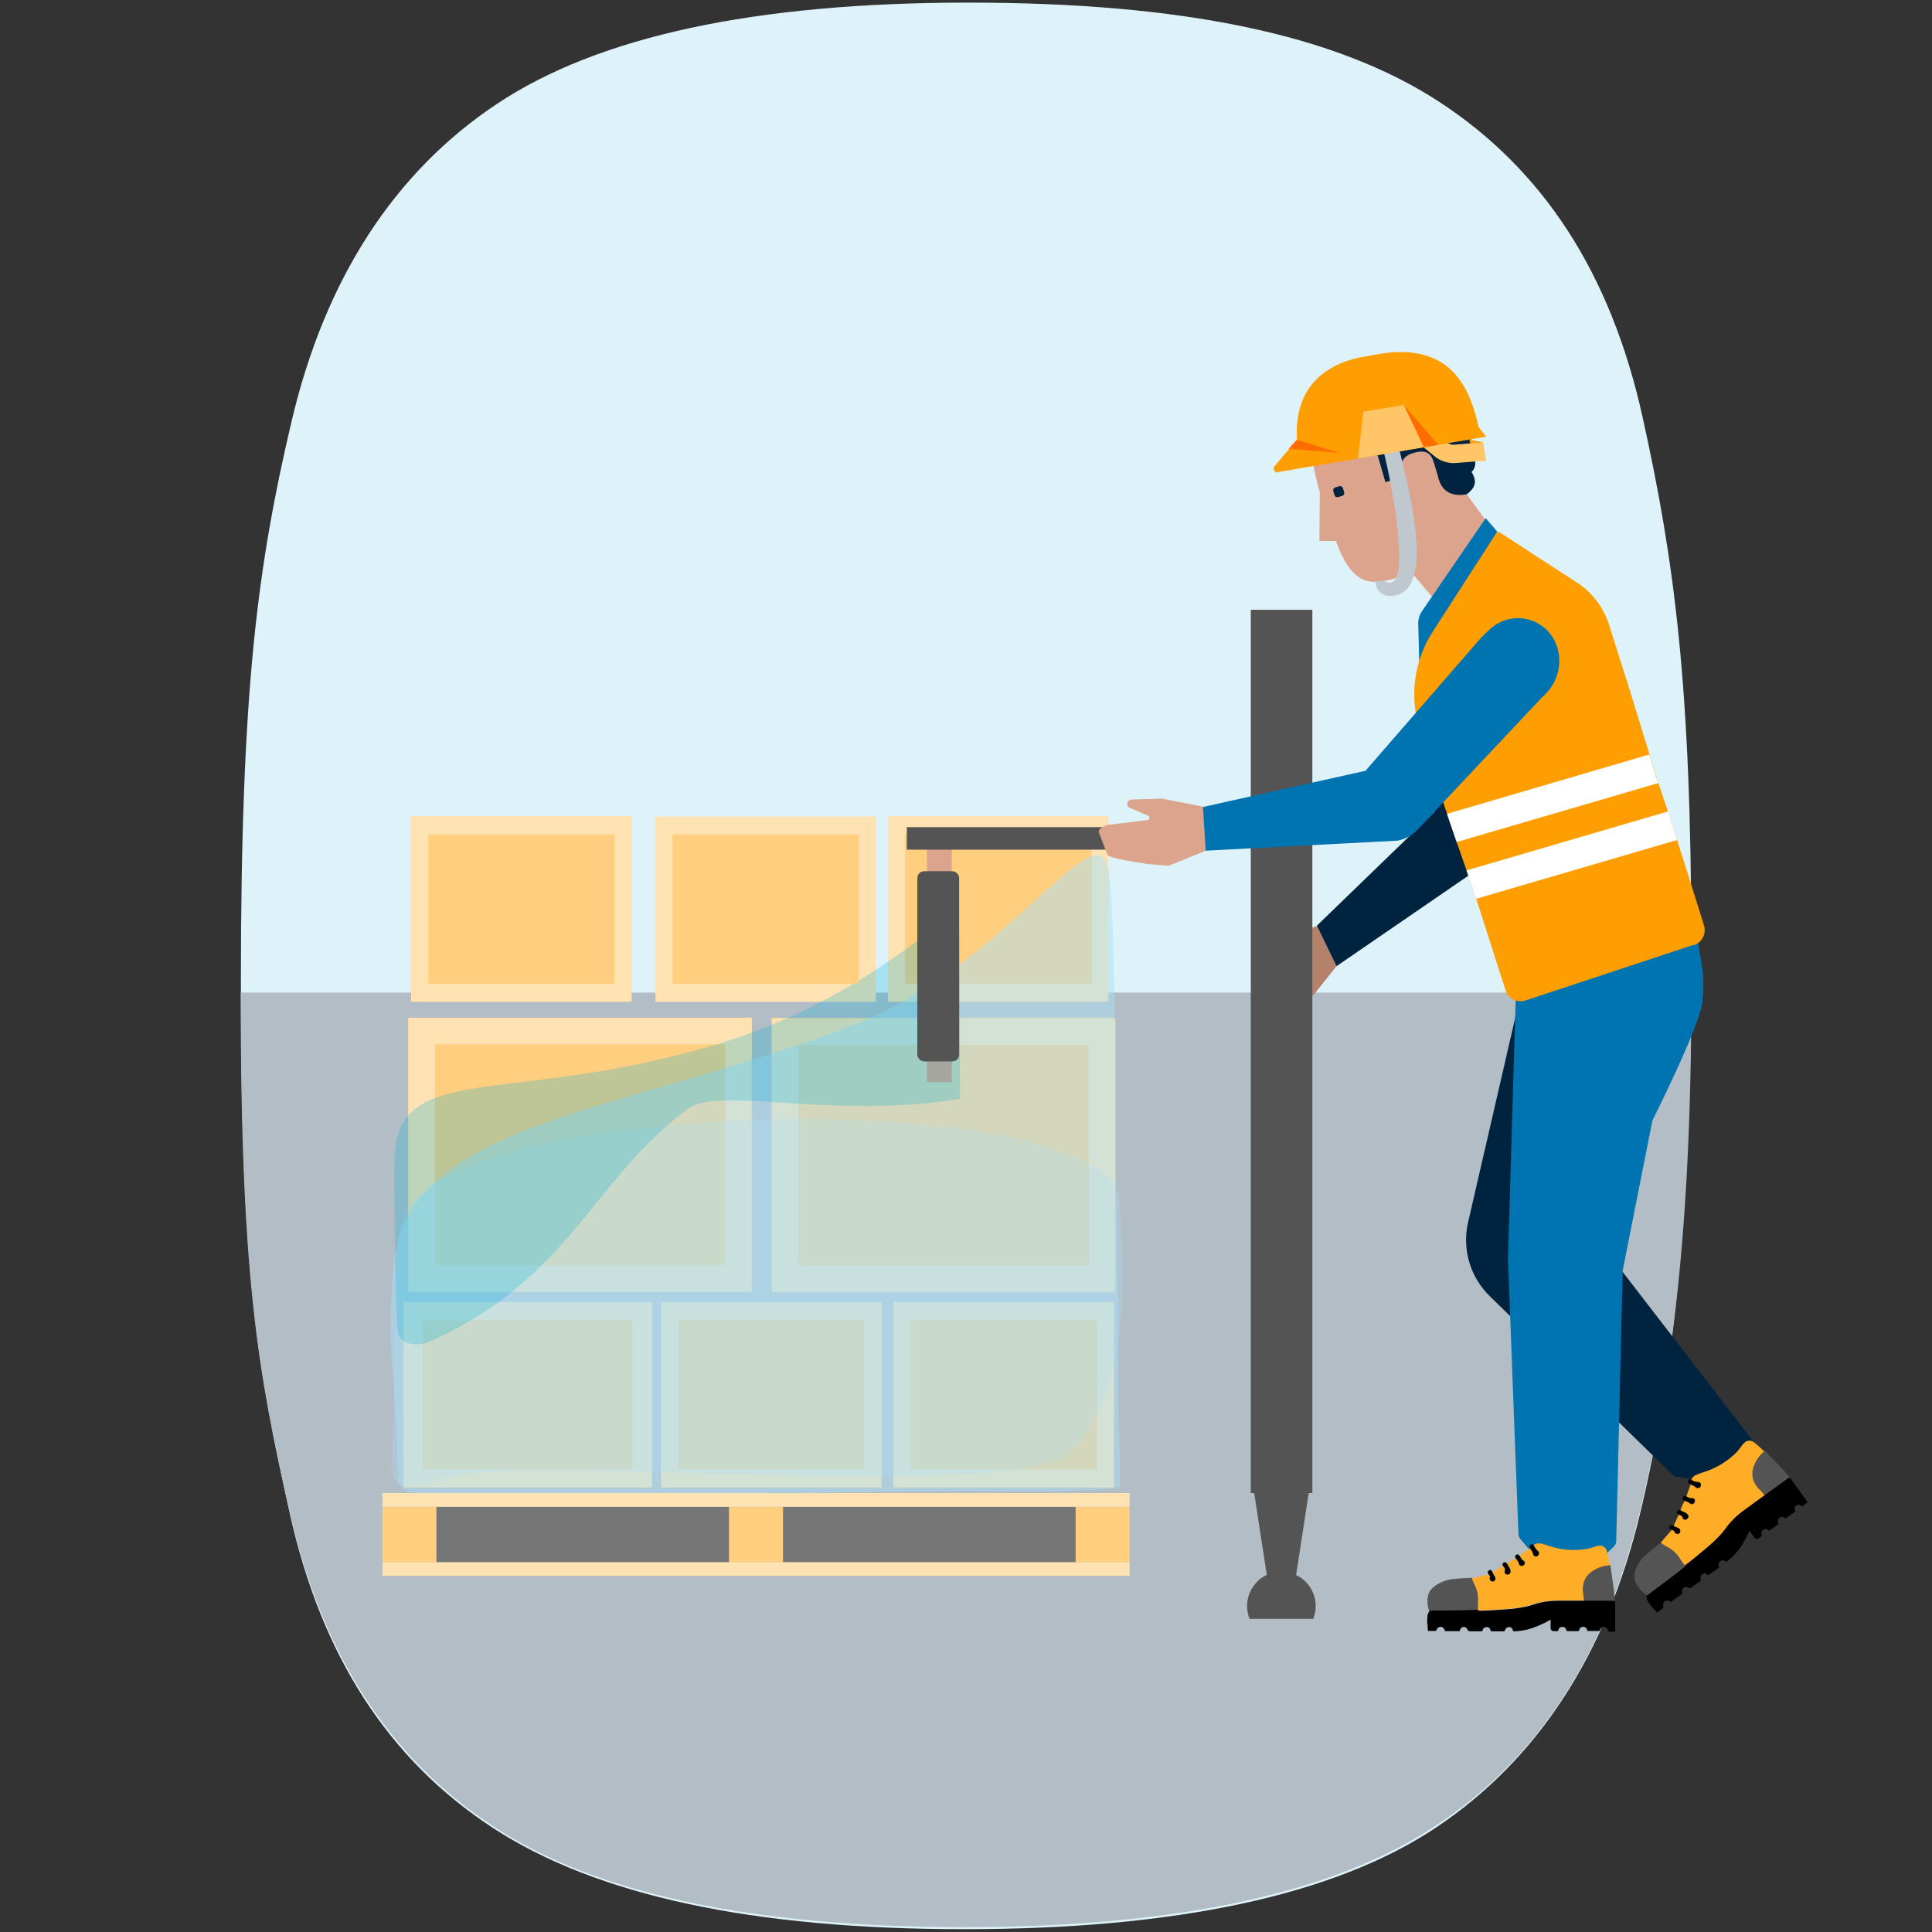 <?xml version="1.0" encoding="UTF-8"?>
<svg id="Layer_1" data-name="Layer 1" xmlns="http://www.w3.org/2000/svg" viewBox="0 0 96 96">
  <rect x="0" y="0" width="96" height="96" fill="#333333" stroke="none"/>
  <defs>
    <style>
      .cls-1 {
        fill: #ffc566;
      }

      .cls-1, .cls-2, .cls-3, .cls-4, .cls-5, .cls-6, .cls-7, .cls-8, .cls-9, .cls-10, .cls-11, .cls-12, .cls-13, .cls-14, .cls-15, .cls-16, .cls-17, .cls-18, .cls-19, .cls-20 {
        stroke-width: 0px;
      }

      .cls-2 {
        fill: #545454;
      }

      .cls-3 {
        fill: #b4816b;
      }

      .cls-4 {
        fill: #ff6d00;
      }

      .cls-5 {
        opacity: .5;
      }

      .cls-5, .cls-14 {
        fill: #aae1f8;
      }

      .cls-5, .cls-14, .cls-20 {
        isolation: isolate;
      }

      .cls-6 {
        fill: #def3f9;
      }

      .cls-7 {
        fill: #000;
      }

      .cls-8 {
        fill: #0074b0;
      }

      .cls-9 {
        fill: #ff9e00;
      }

      .cls-10 {
        fill: #767676;
      }

      .cls-11 {
        fill: #ffe2b2;
      }

      .cls-12 {
        fill: #ffac26;
      }

      .cls-13 {
        fill: #dca48c;
      }

      .cls-14, .cls-20 {
        opacity: .25;
      }

      .cls-15 {
        fill: #b3bdc5;
      }

      .cls-16 {
        fill: #bfc8cf;
      }

      .cls-17 {
        fill: #ffce7f;
      }

      .cls-18 {
        fill: #fff;
      }

      .cls-19 {
        fill: #00243f;
      }

      .cls-20 {
        fill: #00b2d9;
      }
    </style>
  </defs>
  <g>
    <path class="cls-6" d="M84.04,47.11c0-13.03-.84-19.23-2.42-26.38s-4.94-12.29-10.09-15.66S58.72.13,48.11.13s-18.39,1.68-23.43,5.04c-5.04,3.36-8.51,8.62-10.19,15.76-1.68,7.15-2.52,13.24-2.52,27.85s.84,19.23,2.42,26.38c1.58,7.15,4.94,12.29,10.09,15.66s12.93,5.04,23.43,5.04,18.39-1.68,23.43-5.04,8.51-8.62,10.19-15.76,2.52-14.92,2.52-27.95Z"/>
    <path class="cls-15" d="M11.96,49.31c0,14.08.84,18.81,2.42,25.75,1.58,7.04,4.94,12.29,10.09,15.66,5.04,3.36,12.93,5.04,23.43,5.04s18.39-1.68,23.43-5.04c5.15-3.36,8.51-8.62,10.19-15.76,1.58-6.73,2.52-13.98,2.52-25.64,0,0-72.09,0-72.09,0Z"/>
  </g>
  <g>
    <rect class="cls-17" x="32.85" y="64.7" width="10.95" height="9.21"/>
    <path class="cls-11" d="M43.8,64.7h-10.95v.89h0v7.42h0v.89h0s.84,0,.84,0h0s9.26,0,9.26,0h0s.85,0,.85,0v-9.21h0ZM33.7,73.01v-7.42h9.26v7.42h-9.26Z"/>
    <rect class="cls-17" x="20.06" y="64.7" width="12.34" height="9.21"/>
    <path class="cls-11" d="M32.4,64.7h-12.34v.89h0v7.42h0v.89h0s.95,0,.95,0h0s10.43,0,10.43,0h0s.95,0,.95,0v-9.21h0ZM21.01,73.01v-7.42h10.43v7.42h-10.43Z"/>
    <rect class="cls-17" x="44.4" y="64.7" width="10.95" height="9.21"/>
    <path class="cls-11" d="M55.35,64.7h-10.95v.89h0v7.42h0v.89h0s.84,0,.84,0h0s9.26,0,9.26,0h0s.85,0,.85,0v-9.21h0ZM45.25,73.01v-7.42h9.26v7.42h-9.26Z"/>
    <rect class="cls-11" x="32.57" y="40.57" width="10.95" height="9.21"/>
    <rect class="cls-17" x="44.12" y="40.57" width="10.95" height="9.21"/>
    <path class="cls-11" d="M55.07,40.57h-10.95v.89h0v7.42h0v.89h0s.84,0,.84,0h0s9.26,0,9.26,0h0s.85,0,.85,0v-9.21h0ZM44.97,48.88v-7.42h9.26v7.42h-9.26Z"/>
    <rect class="cls-17" x="38.35" y="50.57" width="17.06" height="13.61"/>
    <path class="cls-11" d="M55.41,50.6h-17.06v1.32h0v10.98h0v1.32h0s1.32,0,1.32,0h0s14.43,0,14.43,0h0s1.32,0,1.32,0v-13.61h0ZM39.67,62.9v-10.98h14.43v10.98h-14.43Z"/>
    <rect class="cls-17" x="20.29" y="50.57" width="17.06" height="13.61"/>
    <path class="cls-11" d="M37.35,50.57h-17.06v1.32h0v10.98h0v1.32h0s1.32,0,1.32,0h0s14.43,0,14.43,0h0s1.32,0,1.32,0v-13.61h0ZM21.61,62.87v-10.98h14.43v10.98h-14.43Z"/>
    <rect class="cls-17" x="20.43" y="40.57" width="10.95" height="9.21"/>
    <path class="cls-11" d="M31.38,40.57h-10.95v.89h0v7.42h0v.89h0s.84,0,.84,0h0s9.26,0,9.26,0h0s.85,0,.85,0v-9.21h0ZM21.28,48.88v-7.42h9.26v7.42h-9.26Z"/>
    <path class="cls-5" d="M19.54,62.95c.6-7.32,11.51-7.61,23-12.07,7.23-2.8,11.9-10.61,12.51-7.78.34,1.55.4,10.41.38,12.89-.02,3.43.12,5.43.14,13.13,0,1.58.14,3.79.06,4.8-2.08.27-6.33.14-8.08.16-9.66.11-15.59.3-25.98.24-.57,0-1.8-.04-1.81-.9-.07-5.99-.6-5.72-.21-10.47Z"/>
    <path class="cls-14" d="M19.91,60.97c-.4,2.52-.27,9.13-.44,11.74-.01.18-.05.73.35.99.61.4,1.84-.1,2.13-.21,3.48-1.33,28.69,1.21,31.23-1.32,3.38-3.61,2.52-9.78,2.48-12.38-.08-5.98-34.68-5.52-35.75,1.18Z"/>
    <rect class="cls-13" x="46.06" y="42.16" width="1.23" height="11.61"/>
    <rect class="cls-2" x="45.06" y="41.1" width="14.56" height="1.12"/>
    <path class="cls-20" d="M19.6,57.71c0-5.02,5.43-2.77,15.55-5.68,9.13-2.63,12.55-8.06,12.51-5.93-.01.53.04,4.52.04,8.5-6.23,1.04-11.96-.65-13.51.49-4.71,3.47-5.81,8.36-12.69,11.51-.83.38-1.73.26-1.77-.66-.11-2.45-.14-6.56-.14-8.23Z"/>
    <rect class="cls-2" x="45.58" y="43.29" width="2.08" height="9.45" rx=".34" ry=".34"/>
    <path class="cls-3" d="M65.44,46.01l-1.86.73-1.27,1.79c-.11.15-.11.36,0,.52l.49.72c.11.16.3.23.49.18l1.98-.51,1.14-1.43-.97-2Z"/>
    <path class="cls-19" d="M65.44,46.01l.97,2,8.07-5.54c.28-.27.48-.62.55-1l1.22-6.39-3.98-.7-1,5.97-5.84,5.65Z"/>
    <polygon class="cls-2" points="63.13 79.45 64.22 79.45 65.03 74.19 62.32 74.19 63.13 79.45"/>
    <path class="cls-2" d="M62.09,80.44c-.35-.87.07-1.87.94-2.22.87-.35,1.87.07,2.22.94.17.41.17.87,0,1.28h-3.17Z"/>
    <rect class="cls-2" x="62.15" y="30.3" width="3.06" height="43.89"/>
    <path class="cls-13" d="M65.62,21.12c.74-.88,1.01-.36,1.01-.36l3.5.55,1.89,1.34.73,1.73,1.13,1.55-1.95,4.64-1.76-2.08c-1.77.52-2.82,1.04-3.79-1.61h-.82s.02-2.44.02-2.44c-.24-.81-.69-2.43.05-3.31h0Z"/>
    <path class="cls-19" d="M69.32,19.13c.78-.47,1.38-.25,1.62.08.66-.13,1.02.23,1.1.73.47.24.73.51.58,1.2.61.41.51.93.34,1.28.46.34.4.82.16,1.03.31.5.16.8-.23,1.11-1.03.18-1.31-.42-1.42-.81,0-.03-.2-.69-.21-.73-.15-.5-.39-.69-1-.52-.79.21-.64.76-.52,1.19l-.9.27-.42-1.45c-2.03.6-1.91-.99-2.85-.72-.16.05-.28.09-.28.09-.24-.47-.32-1.38.74-1.58.2-.27.42-.85,1.53-.73.53-.34,1.13-.68,1.78-.44Z"/>
    <path class="cls-19" d="M66.49,24.7l.2-.06c.08-.02.12-.1.1-.18,0,0,0,0,0,0l-.06-.2c-.02-.08-.1-.12-.18-.1l-.2.06c-.08.02-.12.1-.1.18l.06.2c.02.08.1.12.18.1h0s0,0,0,0Z"/>
    <path class="cls-19" d="M75.6,49.23l-2.65,11.5c-.31,1.33.1,2.73,1.08,3.68l9.05,8.84c.07.07.16.11.25.13l2.53.38,1.2-1.23.03-.78c0-.11-.03-.22-.1-.3l-7.82-10.14,3.5-8.58,1.55-3.46-8.64-.04Z"/>
    <path class="cls-8" d="M84.33,47.27l-1.64,5.46-2.06,10.41-.32,13.43c0,.12-.06.23-.15.31l-1.7,1.58-1.32-.11-1.58-1.86c-.07-.08-.11-.19-.11-.29l-.52-13.65.46-15.45,8.93.18Z"/>
    <path class="cls-8" d="M84.19,45.72l.36,2.16c.11.65.12,1.32.03,1.97-.17,1.25-2.48,5.84-2.48,5.84l-6.79-5.99,8.87-3.99Z"/>
    <path class="cls-2" d="M81.77,79.23s-.57-.42-.56-.88.33-.88.54-1.06.78-.65.78-.65c.3.16.58.36.84.58.16.16.3.34.43.53l.2.2-2.01,1.37-.2-.09Z"/>
    <path class="cls-12" d="M82.53,76.64c.18-.2.35-.41.53-.61.06,0,.13.03.15.09.02.07.1.11.17.1.06,0,.11-.06.11-.12,0-.07-.03-.15-.11-.17-.08-.03-.15-.06-.22-.1.08-.19.17-.38.25-.56.09.02.18.04.2.16.02.07.09.1.16.08.01,0,.03-.01.04-.02.07-.04.1-.12.06-.19,0,0,0-.01-.01-.02-.04-.06-.1-.11-.17-.13-.07-.02-.14-.05-.19-.1.05-.16.12-.31.2-.46.1.01.19.05.27.12.05.05.13.05.18,0,.06-.04.08-.11.05-.17-.02-.06-.09-.1-.15-.08-.1,0-.19-.02-.26-.09.07-.2.14-.39.21-.59.1.02.19.07.27.14.06.05.15.04.21-.02.03-.04.04-.09.03-.14-.01-.06-.07-.11-.13-.1-.12,0-.24-.05-.34-.11.04-.13.13-.23.26-.27.14-.06.28-.11.42-.15.6-.2,1.15-.54,1.59-.99.1-.11.19-.23.27-.35.02-.03.05-.05.08-.08.12-.15.34-.17.49-.04,0,0,.01,0,.02.01.23.18.44.38.64.59.3.3.59.61.86.94.07.08.13.17.17.27-.73.53-1.45,1.06-2.18,1.58-.24.17-.46.37-.66.59-.17.19-.31.41-.48.6-.23.24-.47.47-.73.69-.35.3-.7.59-1.06.86-.09-.12-.18-.23-.25-.35-.14-.23-.33-.42-.57-.55-.1-.05-.19-.11-.29-.17-.03-.02-.06-.04-.07-.08Z"/>
    <path class="cls-7" d="M84.04,73.53c.1.07.22.11.34.11.06,0,.12.04.13.1.02.08-.02.16-.1.18-.05.01-.1,0-.14-.03-.08-.07-.17-.11-.27-.14-.01,0-.02-.02-.04-.03-.1-.02-.1-.07-.06-.16.03-.08.08-.05.13-.04Z"/>
    <path class="cls-7" d="M83.51,75.04c.06.05.12.08.19.1.07.03.12.07.17.13.05.06.03.15-.04.2,0,0-.01,0-.02.01-.06.04-.14.03-.18-.03,0-.01-.01-.02-.02-.04-.03-.12-.11-.14-.2-.16-.05-.04-.14-.05-.08-.15.04-.06.06-.11.13-.05.02.01.03,0,.04,0Z"/>
    <path class="cls-7" d="M83.8,74.35c.07.06.17.1.26.09.06-.01.13.02.15.08.03.06,0,.14-.05.17-.05.04-.13.04-.18,0-.08-.06-.17-.1-.27-.12,0-.03-.03-.03-.05-.04-.08-.02-.07-.07-.04-.13.03-.08.06-.1.13-.05.01,0,.03,0,.05,0Z"/>
    <path class="cls-7" d="M83.16,75.82c.07.04.15.08.22.1.07.02.12.1.11.17,0,.06-.05.11-.11.12-.07.02-.15-.02-.17-.1-.02-.06-.08-.1-.15-.09,0-.02-.02-.04-.05-.04-.07-.02-.07-.05-.05-.12.04-.16.13-.04.2-.05Z"/>
    <path class="cls-9" d="M81.8,79.34v-.03s0,.03,0,.03Z"/>
    <path class="cls-9" d="M82.82,79.52h-.03s.02,0,.03,0Z"/>
    <path class="cls-9" d="M83.79,78.83h-.03s.02,0,.03,0Z"/>
    <path class="cls-9" d="M82.61,79.73v.03s0-.02,0-.03c0,0,0,0,0,0Z"/>
    <path class="cls-2" d="M87.44,74.03s-.51-.45-.33-1.06c.1-.35.3-.66.59-.88,0,0,.74.77.89.92s.51.62.51.62l-1.29.82-.36-.42Z"/>
    <path class="cls-7" d="M83.72,77.79c.36-.27.71-.57,1.06-.86.26-.21.5-.44.73-.69.17-.19.31-.41.48-.6.2-.22.42-.42.66-.59.72-.53,1.45-1.06,2.18-1.58.07-.06.11-.05.17.03.27.38.54.75.81,1.13v.02c-.07.06-.15.12-.23.18-.05.04-.07-.01-.11-.03-.01-.02-.04-.03-.06-.02h-.04s-.03,0-.03,0h0c-.07,0-.13.05-.15.11,0,0,0,0,0,.01,0,0,0,0,0,0-.01,0-.01.02-.01.04v.02s0,.03,0,.03c0,.04.01.07.03.11-.17.12-.33.25-.5.36-.06-.09-.17-.11-.26-.06-.09.05-.13.16-.08.26.02.05,0,.07-.03.09-.12.09-.25.18-.37.27-.03.04-.09.04-.13,0,0,0,0,0,0,0-.07-.06-.16-.05-.23,0-.07.04-.1.13-.08.21.03.08,0,.12-.06.15-.03.02-.05.03-.07.05q-.13.1-.23-.04c-.08-.1-.15-.21-.24-.33-.09.21-.2.42-.32.62-.2.34-.46.64-.77.89-.04.03-.07.06-.12.01-.07-.07-.17-.07-.24,0-.08.05-.11.15-.07.24.02.03,0,.07-.02.09,0,0,0,0,0,0-.15.11-.31.22-.46.33-.03.03-.06.04-.1,0-.07-.07-.17-.07-.25-.01-.08.05-.11.15-.07.24.02.05,0,.08-.04.1-.12.09-.24.17-.36.26-.08.07-.16.13-.26.03,0,0-.02,0-.03,0,0,0-.02,0-.03,0h-.04c-.06,0-.12.04-.14.1-.02.02-.02.04-.02.06v.03s0,0,0,0c-.01.01,0,.03,0,.05,0,0,0,0,0,0,0,0,0,0,0,0,0,.03.02.05.03.07l-.61.44s-.06-.08-.12-.07h-.05s-.02-.01-.03,0c0,0,0,0-.01,0-.06,0-.12.04-.14.11-.02.02-.02.04-.02.07-.01.01-.01.03,0,.04h0s0,0,0,0c0,0,0,.02,0,.03,0,0,0,0,0,0,.04.07.01.11-.05.15-.06.04-.12.09-.18.14l-.07.04h-.02s-.03-.06-.06-.07l-.08-.09s-.04-.07-.08-.09l-.16-.21-.02-.04s-.02-.05-.04-.07l-.03-.05-.03-.1v-.03s0-.03,0-.03v-.04s.04-.05.04-.05h0s0,0,0,0h.02c.63-.47,1.25-.93,1.86-1.42Z"/>
    <path class="cls-2" d="M71.01,80.06s-.22-.67.07-1.04.79-.51,1.06-.55,1.01-.07,1.01-.07c.15.31.26.63.33.96.03.23.04.46.03.68l.04.28-2.44-.08-.11-.19Z"/>
    <path class="cls-12" d="M73.16,78.42c.26-.06.52-.12.79-.19.06.03.09.1.07.16-.02.07.01.15.08.18.05.03.12.02.16-.03.05-.05.06-.14.01-.2-.05-.07-.08-.14-.12-.22.18-.1.36-.21.54-.31.06.07.12.14.07.25-.02.07.01.14.08.16.01,0,.03,0,.04,0,.08.01.15-.04.17-.12,0,0,0-.01,0-.02,0-.07-.02-.14-.06-.21-.05-.06-.08-.12-.1-.19.14-.1.28-.18.43-.26.07.07.12.15.15.25.01.07.07.12.14.11.07,0,.13-.04.15-.11.02-.06-.01-.13-.07-.16-.08-.05-.14-.13-.16-.23l.51-.35c.07.08.11.17.14.27.02.08.1.13.18.11.05-.01.09-.05.1-.09.03-.06,0-.12-.04-.16-.09-.08-.17-.18-.21-.29.11-.08.24-.1.37-.07.15.03.29.08.43.13.6.19,1.24.24,1.87.13.15-.03.29-.08.43-.13.04,0,.07-.02.11-.02.19-.05.38.07.42.26,0,0,0,.01,0,.02.08.28.14.57.18.85.07.42.12.84.14,1.26,0,.11,0,.21-.02.32-.9,0-1.8,0-2.7,0-.3,0-.6.03-.89.09-.25.05-.49.15-.75.21-.33.06-.66.11-.99.13-.46.03-.91.07-1.37.07,0-.15,0-.29,0-.44.02-.27-.02-.54-.14-.78-.05-.1-.09-.2-.14-.31-.02-.03-.02-.07,0-.1Z"/>
    <path class="cls-7" d="M76.21,76.79c.04.11.12.21.21.29.05.03.07.1.04.16-.03.08-.11.12-.19.09-.05-.02-.08-.06-.09-.1-.02-.1-.07-.19-.14-.27,0-.02,0-.03-.01-.05-.06-.08-.03-.12.04-.16.08-.05.1,0,.13.04Z"/>
    <path class="cls-7" d="M74.9,77.7c.02.07.05.14.1.19.04.06.06.13.06.21,0,.08-.07.14-.15.14,0,0-.01,0-.02,0-.07,0-.13-.06-.13-.13,0-.01,0-.03,0-.04.05-.11,0-.18-.07-.25-.02-.06-.09-.12.03-.17.07-.03.11-.06.14.03,0,.02.02.02.04.02Z"/>
    <path class="cls-7" d="M75.53,77.31c.02.09.08.18.16.23.06.03.09.09.07.16-.01.07-.08.11-.15.11-.07,0-.13-.04-.14-.11-.02-.1-.08-.18-.15-.25.01-.03,0-.05-.02-.06-.05-.07-.01-.1.04-.13.07-.04.11-.04.14.03,0,.01.02.02.04.03Z"/>
    <path class="cls-7" d="M74.16,78.12c.03.08.07.15.12.22.04.06.04.15-.01.2-.04.05-.11.06-.16.03-.07-.03-.11-.11-.08-.18.02-.06-.01-.13-.07-.16,0-.02,0-.05-.01-.06-.05-.06-.03-.08.03-.13.13-.1.13.04.19.08Z"/>
    <path class="cls-9" d="M70.98,80.17l.02-.03-.02.03Z"/>
    <path class="cls-9" d="M71.7,80.91l-.03-.02s.02,0,.03.02Z"/>
    <path class="cls-9" d="M72.89,80.93l-.02-.02s.02,0,.02.02Z"/>
    <path class="cls-9" d="M71.4,80.97v.03s-.01-.02,0-.03c0,0,0,0,0,0Z"/>
    <path class="cls-2" d="M78.67,79.2s-.15-.66.35-1.05c.28-.23.63-.36,1-.37,0,0,.15,1.06.18,1.27s.05.8.05.8l-1.53-.09-.05-.56Z"/>
    <path class="cls-7" d="M73.44,80.04c.46,0,.91-.04,1.37-.07.33-.02.67-.06.99-.13.25-.05.49-.15.75-.21.29-.06.59-.09.89-.09.9,0,1.8,0,2.7,0,.09,0,.12.02.12.12,0,.46,0,.93,0,1.39v.02c-.11,0-.21.01-.3,0-.07,0-.05-.05-.07-.09,0-.02-.02-.05-.04-.06l-.03-.03-.03-.02h0c-.06-.04-.13-.04-.19,0,0,0-.01,0-.01,0,0,0,0,0,0,0-.01,0-.03.01-.03.02v.02s-.03.03-.03.03c-.02.03-.03.07-.04.1-.21,0-.41.01-.62,0-.01-.12-.08-.19-.18-.2-.1-.02-.2.05-.22.16-.01.05-.04.05-.08.05-.15,0-.31,0-.46,0-.05.01-.1-.02-.11-.07,0,0,0,0,0-.01-.02-.08-.1-.14-.19-.13-.08,0-.16.04-.18.12-.02.09-.07.1-.14.09-.03,0-.06,0-.09,0q-.17,0-.17-.17c0-.13,0-.26,0-.4-.2.12-.41.22-.63.31-.36.16-.75.25-1.15.27-.05,0-.09,0-.1-.06-.02-.09-.1-.16-.19-.15-.09,0-.18.06-.19.15-.01.05-.04.06-.08.06-.19,0-.38,0-.57,0-.04,0-.07,0-.08-.06-.01-.09-.1-.16-.19-.15-.09,0-.18.06-.2.15-.01.06-.04.06-.09.06-.15,0-.3,0-.45,0-.11,0-.21,0-.23-.13,0,0-.01-.01-.02-.02,0-.01-.01-.02-.02-.02l-.04-.02c-.05-.04-.12-.04-.17,0-.02,0-.04.02-.05.04l-.02.02h0s-.03.02-.02.04c0,0,0,0,0,0,0,0,0,0,0,0-.02.02-.02.05-.02.08h-.75s0-.1-.05-.13l-.04-.04s-.01-.02-.03-.02c0,0,0,0,0,0-.05-.03-.12-.03-.17,0-.02,0-.04.02-.06.04-.02,0-.03.02-.03.03h0s0,0,0,0c-.01,0-.02.01-.01.02,0,0,0,0,0,0-.01.08-.06.1-.13.09-.08,0-.15,0-.23,0h-.08s-.01-.03-.01-.03c0-.03,0-.06-.01-.08v-.12s0-.08-.02-.12v-.26s0-.04,0-.04c.01-.02.02-.05.01-.08v-.06s.05-.1.05-.1v-.03s.03-.03.03-.03l.03-.03.05-.03h0s0,0,0,0h.02c.78,0,1.55-.01,2.33-.04Z"/>
    <path class="cls-8" d="M73.83,25.74l-3.16,4.61c-.14.2-.21.44-.2.69l.06,2.11,3.87-6.73-.58-.68Z"/>
    <path class="cls-9" d="M84.15,46.95l-8.34,2.76c-.42.14-.87-.09-1-.5,0,0,0,0,0,0l-1.45-4.53-.48-1.41-.49-1.41-.48-1.41-1.29-3.76c-.05-.13-.07-.28-.07-.42-.53-1.64-.29-3.43.64-4.88l3.21-4.98.07.05s.01-.03.01-.03l3.87,2.51c.76.49,1.32,1.23,1.6,2.09l.85,2.69.05.15,1.12,3.64.32,1.06.12.36.47,1.39v.02s.46,1.42.46,1.42l.66,2.08.67,2.14c.13.41-.1.86-.51.99Z"/>
    <polygon class="cls-18" points="71.9 40.44 72.38 41.84 82.4 38.91 82.27 38.54 81.95 37.49 71.9 40.44"/>
    <polygon class="cls-18" points="72.87 43.25 73.35 44.66 83.33 41.74 82.88 40.32 72.87 43.25"/>
    <path class="cls-13" d="M59.77,40.08l-2.05-.4-1.5.05c-.12,0-.21.1-.21.22,0,.09.06.17.15.2l.89.38c.06.02.08.09.06.15-.02.04-.05.06-.09.07l-2,.24c-.19.08-.44.16-.42.36l.42,1.11c.02.2,1.73.41,1.93.47l1.12.09,1.85-.75-.14-2.19Z"/>
    <path class="cls-8" d="M59.77,40.08l.14,2.19,9.55-.5c.38-.08.73-.27.99-.56l6.06-6.44.3-.3c.9-.91.91-2.42-.06-3.27-.03-.02-.06-.05-.09-.07-.79-.6-1.89-.54-2.62.13-.25.22-.48.46-.7.72l-5.49,6.32-8.08,1.8Z"/>
    <polygon class="cls-9" points="73 21.84 73.69 21.98 73.7 22.04 73.07 22.06 73 21.84"/>
    <path class="cls-1" d="M73.84,22.88l-.15-.9-1.47.12c-.11,0-.22-.04-.31-.11l-1.18-.95-.58.71,1.17.95c.27.21.61.32.96.31l1.55-.12Z"/>
    <path class="cls-9" d="M63.48,23.46l10.37-1.76-.38-.48c-.54-2.52-1.71-3.66-3.75-3.73-.34,0-.68.02-1.01.07l-.92.16c-.42.07-.83.18-1.21.35-1.66.74-2.24,2.1-2.13,3.8-.27.28-.79.9-1.12,1.3-.06.08-.05.19.03.26.04.03.09.05.15.04"/>
    <path class="cls-4" d="M64.43,21.85l2.1.65h0s-2.5-.2-2.5-.2c0,0,.12-.14.41-.45"/>
    <polygon class="cls-4" points="69.75 20.12 71.46 22.1 70.75 22.22 69.75 20.12"/>
    <path class="cls-16" d="M68.8,29.57c.3.09.63.04.9-.13.04-.03.09-.06.13-.09.23-.2.38-.53.47-.94-.28.14-.57.27-.87.36-.04.01-.07.02-.11.03-.04.07-.12.12-.2.14-.12.04-.25,0-.33-.09,0,0-.43.05-.45.05.05.26.07.5.46.67Z"/>
    <path class="cls-16" d="M69.32,28.81s.07-.02.11-.03c.3-.1.59-.22.87-.36.39-1.67-.53-5.13-.84-6.36l-.76.16c.68,2.7,1.1,5.95.62,6.59Z"/>
    <polygon class="cls-1" points="70.75 22.22 67.48 22.78 67.74 20.46 69.75 20.12 70.75 22.22"/>
    <rect class="cls-11" x="19" y="74.19" width="37.13" height=".68"/>
    <rect class="cls-11" x="19" y="77.62" width="37.13" height=".68"/>
    <rect class="cls-17" x="19" y="74.88" width="2.68" height="2.74"/>
    <rect class="cls-10" x="21.69" y="74.88" width="14.54" height="2.74"/>
    <rect class="cls-17" x="36.23" y="74.88" width="2.68" height="2.74"/>
    <rect class="cls-10" x="38.91" y="74.88" width="14.54" height="2.74"/>
    <rect class="cls-17" x="53.45" y="74.88" width="2.68" height="2.74"/>
    <rect class="cls-17" x="33.42" y="41.46" width="9.26" height="7.42"/>
  </g>
</svg>